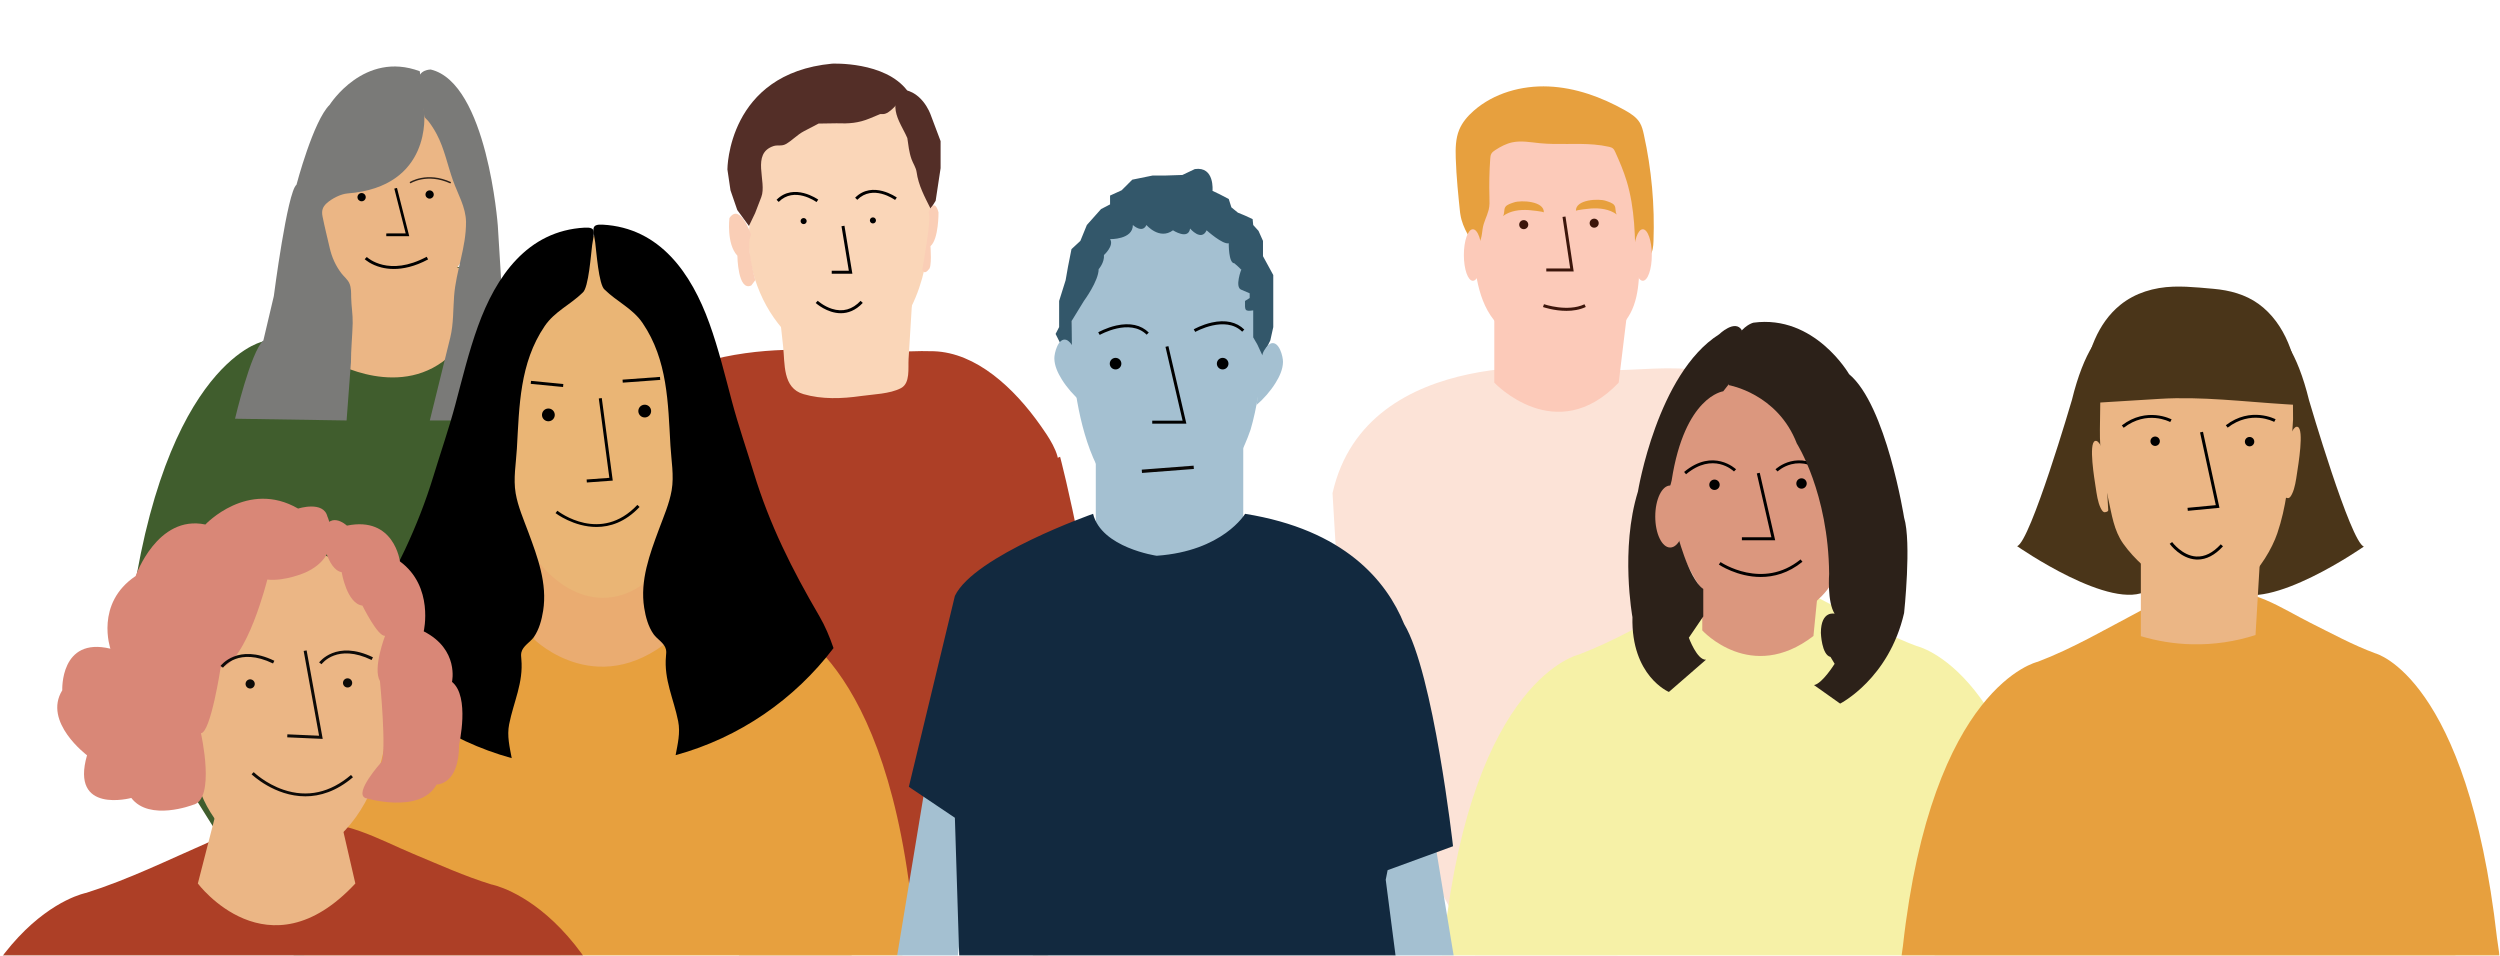 <?xml version="1.0" encoding="UTF-8"?> <svg xmlns="http://www.w3.org/2000/svg" xmlns:xlink="http://www.w3.org/1999/xlink" width="905" height="346" viewBox="0 0 905 346"><defs><path id="ca1rcrag3a" d="M0 0H905V346H0z"></path></defs><g fill="none" fill-rule="evenodd"><g><mask id="0v51ahz34b" fill="#fff"><use xlink:href="#ca1rcrag3a"></use></mask><g mask="url(#0v51ahz34b)"><g><g><path fill="#405D2D" d="M223.965 333.475l72.577-113.058-1.65-12.332c-10.759-101.549-50.03-110.593-50.031-110.593-8.023-3.18-15.769-7.711-23.477-11.848-10.381-5.57-21.542-14.18-33.32-11.617-5.58 1.214-10.304.583-15.75.79-4.885.185-8.486 3.891-12.723 6.28-12.098 6.82-24.278 14.534-36.947 19.678 0 0-38.308 9.045-48.803 110.594L72.23 223.7s44.612 71.241 68.74 109.774h82.994z" transform="translate(-28.19 23) translate(.19)"></path><path fill="#EBB685" d="M146.205 65.135l2.353 42.78s25.092 14.608 43.126-2.87l2.614-31.04-48.093-8.87z" transform="translate(-28.19 23) translate(.19)"></path><path fill="#EBB685" d="M145.263 47.029s-.118.382-.275 1.075c-.983 4.328-3.524 20.81 11.159 32.615 0 0 8.518 12.28 18.14 8.658 0 0 6.153-.63 9.15-4.565 0 0 13.4-12.108 13.25-17.947l.789-10.39.788-15.428-9.937-21.568-10.412-5.195-25.239 30.069-7.413 2.676z" transform="translate(-28.19 23) translate(.19)"></path><path fill="#2C2119" d="M191.045 43.41c-8.497-3.867-14.41-.06-14.47-.02l-.302-.453c.061-.041 6.213-4.02 14.998-.022l-.226.496z" transform="translate(-28.19 23) translate(.19)"></path><path fill="#000" d="M182.026 47.414c0 .824.67 1.493 1.497 1.493.826 0 1.496-.669 1.496-1.493 0-.825-.67-1.494-1.496-1.494-.827 0-1.497.669-1.497 1.494M157.405 48.376c0 .825.67 1.493 1.497 1.493.826 0 1.496-.668 1.496-1.493 0-.825-.67-1.494-1.496-1.494-.827 0-1.497.67-1.497 1.494" transform="translate(-28.19 23) translate(.19)"></path><path fill="#000" fill-rule="nonzero" d="M170.738 45.277L171.707 45.031 176.146 62.503 167.83 62.503 167.83 61.503 174.859 61.502z" transform="translate(-28.19 23) translate(.19)"></path><path fill="#000" d="M170.555 74.367c-1.75 0-3.252-.23-4.484-.54-3.89-.981-5.963-2.924-6.05-3.006l.753-.788h.001c.33.311 7.967 7.274 21.683-.085l.517.96c-4.922 2.64-9.114 3.46-12.42 3.46" transform="translate(-28.19 23) translate(.19)"></path><path fill="#7A7A78" d="M181.544 17.904s2.996 26.756-27.75 29.124c-2.439.188-5.7 1.886-7.465 3.476-1.61 1.453-1.974 2.816-1.565 4.877.756 3.825 1.735 7.62 2.6 11.423.753 3.304 2.171 6.476 4.25 9.164.93 1.203 2.197 2.159 2.84 3.553.73 1.586.635 3.48.668 5.182.06 3.124.631 6.201.548 9.332-.125 4.687-.627 9.388-.627 14.076l-1.578 21.096-40.382-.63s5.678-24.244 10.253-28.337l3.786-16.058s4.89-37.783 8.202-40.302c0 0 6.075-23.142 12.029-28.967 0 0 12.422-19.678 32.613-12.121l1.578 15.112z" transform="translate(-28.19 23) translate(.19)"></path><path fill="#7A7A78" d="M183.91 2.162s-4.417 0-4.417 3.936l2.121 13.046c.07.434 1.118 1.292 1.388 1.638 1.184 1.517 2.221 3.153 3.119 4.854 2.765 5.238 3.88 11.12 5.848 16.662 1.751 4.932 4.684 9.756 4.727 15.06.073 9.186-3.62 17.735-4.309 26.767-.38 4.981-.2 10.131-1.379 15.013l-7.414 30.069h31.864c-.728-9.226-1.02-18.489-2.065-27.69-.522-4.592-1.343-9.095-2.264-13.621-.553-2.722-1.665-5.967-1.665-8.752l-1.262-20.465S204.416 7.042 183.91 2.162" transform="translate(-28.19 23) translate(.19)"></path><path fill="#AD3F26" d="M330.085 104.28c-.006 0-77.038-9.834-89.382 45.014l4.667 78.556 62.365 118.132 75.829-61.386 27.501-138.723c.914-4.61-4.161-11.639-6.163-14.501-9.898-14.15-23.592-26.672-38.83-27.223-11.872-.429-24.16 1.64-35.987.13" transform="translate(-28.19 23) translate(.19)"></path><path fill="#FCE3D7" d="M599.755 110.514c-.006 0-77.038-9.834-89.382 45.014l4.668 78.556 62.364 118.132 75.829-61.386 27.502-138.723c.913-4.61-4.162-11.639-6.164-14.501-9.898-14.15-23.592-26.672-38.83-27.223-11.872-.429-24.159 1.64-35.987.131" transform="translate(-28.19 23) translate(.19)"></path><path fill="#FAD6B8" d="M309.791 86.886l1.69 15.419c.69 6.305-.253 15.152 7.375 17.37 6.698 1.948 13.938 1.672 20.774.69 4.477-.642 10.5-.744 14.535-2.868 3.4-1.79 2.534-7.196 2.739-10.542l.796-12.97 1.065-17.362L330.46 98.81l-20.668-11.924z" transform="translate(-28.19 23) translate(.19)"></path><path fill="#FAD6B8" d="M364.89 52.573c-.06 19.503-4.146 39.489-20.58 52.12-2.795 2.148-6.838 5.448-10.467 5.803-3.716.363-7.331-2.412-10.326-4.221-12.747-7.705-20.42-19.192-23.672-33.514-1.137-5.014-.622-10.205-.554-15.293.068-5.068.04-10.117.726-15.154.52-3.816 1.417-7.554 2.78-11.16 1.33-3.516 3.702-6.169 5.992-9.134.926-1.199 1.837-2.822 2.998-3.771 6.253-5.11 16.406-7.568 24.398-7.506 3.454.026 7.851.972 11.134 1.978 7.486 2.29 12.577 8.715 15.007 15.916 1.248 3.696 1.554 7.379 1.88 11.226.198 2.342.514 4.667.593 7.023.064 1.887.095 3.785.091 5.687" transform="translate(-28.19 23) translate(.19)"></path><path fill="#532E27" d="M356.451 9.832s-5.577 8.46-8.699 8.46h-1.114l-3.73 1.552c-4.17 1.737-7.615 1.958-12.107 1.786l-6.468.1-5.337 2.786c-2.419 1.263-4.27 3.4-6.596 4.675-1.472.807-2.91.205-4.338.672-8.283 2.709-2.323 12.903-4.473 18.48l-2.23 5.786-2.244 4.676-4.225-5.787-2.452-7.124-1.116-7.568s0-34.726 37.918-38.287c0 0 19.182-.891 27.211 9.793" transform="translate(-28.19 23) translate(.19)"></path><path fill="#532E27" d="M353.454 20.883c.927 2.083 2.142 4.1 2.998 6.09.389 2.626.624 5.134 1.52 7.65.516 1.448 1.613 3.061 1.824 4.586.69 4.99 2.894 8.919 5.093 13.363l1.822-2.894 1.784-11.798v-9.795l-3.606-9.572s-3.305-9.786-12.218-9.126c-.47.034-.567 6.022-.548 6.514.07 1.716.614 3.37 1.331 4.982" transform="translate(-28.19 23) translate(.19)"></path><path fill="#000" d="M345.101 56.789c0 .608-.495 1.1-1.102 1.1-.61 0-1.102-.492-1.102-1.1 0-.608.493-1.1 1.102-1.1.607 0 1.102.492 1.102 1.1M320.017 57.031c0 .608-.495 1.1-1.102 1.1-.61 0-1.103-.492-1.103-1.1 0-.607.494-1.1 1.103-1.1.607 0 1.102.493 1.102 1.1M332.383 90.388c-5.007 0-9.04-3.652-9.102-3.707l.742-.8c.021.02 2.147 1.959 5.127 2.91 3.913 1.247 7.407.279 10.386-2.883l.795.747c-2.64 2.8-5.418 3.733-7.948 3.733" transform="translate(-28.19 23) translate(.19)"></path><path fill="#FACEB6" d="M299.966 62.097s-4.03-11.901-7.915-6.166c0 0-1.151 9.326 2.877 13.635 0 0 .144 13.07 5.038 10.771l1.448-1.917s-3.751-13.451-1.448-16.323M364.134 53.852s2.053-5.66 3.605 0c0 0 .113 9.68-2.91 12.266 0 0 .624 7.9-.695 8.475 0 0-1.497 2.154-2.271 0 0 0 3.59-19.508 2.271-20.741" transform="translate(-28.19 23) translate(.19)"></path><path fill="#000" d="M336.56 76.095L329.084 76.095 329.084 75.006 335.275 75.006 332.617 58.894 333.694 58.717zM323.567 50.15c-.327-.237-8.069-5.712-13.68-.058l-.775-.767c6.272-6.32 15.007-.121 15.095-.058l-.64.882zM352.011 49.392c-.327-.237-8.069-5.712-13.68-.057l-.775-.767c6.273-6.32 15.008-.12 15.095-.058l-.64.882z" transform="translate(-28.19 23) translate(.19)"></path><path fill="#FCCAB9" d="M568.939 90.284v25.24s22.352 23.734 45.03 0l3.239-26.747-48.27 1.507z" transform="translate(-28.19 23) translate(.19)"></path><path fill="#FCCAB9" d="M577.56 21.406l31.654 3.603 13.484 17.367-1.056 22.89c-.374 8.102.496 17.734-3.453 25.147-3.656 6.862-11.31 11.114-18.063 14.324-8.498 4.038-22.188-3.36-28.555-8.962-8.327-7.326-9.6-19.423-10.325-29.795-.227-3.252-.688-6.58-.688-9.841V34.75l17.002-13.344z" transform="translate(-28.19 23) translate(.19)"></path><path fill="#E7A03E" d="M605.193 29.338c-6.526-.572-13.21.148-19.763-.498-3.327-.328-6.708-1.006-9.978-.312-2.22.471-4.262 1.555-6.159 2.796-.539.353-1.086.738-1.407 1.296-.32.557-.377 1.221-.423 1.862-.326 4.594-.422 9.203-.289 13.806.046 1.564.115 3.152-.272 4.668-.608 2.384-1.844 4.44-2.194 6.91-.325 2.293-.463 4.825-2.374 6.435-2.78-3.382-5.796-8.803-5.796-13.306l.083 1.685c-.711-6.8-1.422-13.606-1.64-20.439-.109-3.469-.072-7.047 1.25-10.257 1.108-2.692 3.063-4.963 5.253-6.885 7.31-6.416 17.373-9.213 27.098-8.797 9.725.416 19.137 3.833 27.622 8.597 2.087 1.171 4.209 2.506 5.429 4.562.76 1.284 1.115 2.762 1.437 4.218 2.8 12.659 3.978 25.674 3.493 38.629-.07 1.85-.218 3.83-1.359 5.29-1.3 1.667-3.56 2.243-5.172 3.61-.08-10.33-.185-20.829-3.197-30.712-1.095-3.59-2.56-7.054-4.117-10.469-.215-.47-.443-.956-.838-1.29-.411-.349-.954-.491-1.48-.61-1.721-.39-3.459-.636-5.207-.79" transform="translate(-28.19 23) translate(.19)"></path><path fill="#3C160B" d="M581.235 58.322c0 .905-.736 1.64-1.643 1.64s-1.642-.735-1.642-1.64c0-.906.735-1.64 1.642-1.64.907 0 1.643.734 1.643 1.64M604.946 56.159c.903-.084 1.703.58 1.786 1.482.084.901-.581 1.7-1.485 1.783-.904.083-1.703-.58-1.787-1.482-.083-.902.582-1.7 1.486-1.783M597.679 75.282L587.757 75.282 587.757 74.193 596.413 74.193 593.626 55.534 594.706 55.373z" transform="translate(-28.19 23) translate(.19)"></path><path fill="#E7A03E" d="M586.864 53.925c.022-.366-5.149-.86-5.503-.881-3.237-.19-6.627.214-9.303 2.185.723-.987.224-2.322.881-3.313.601-.906 2.133-1.304 3.123-1.65 2.485-.867 11.046-.518 10.802 3.659M598.491 53.354c-.021-.366 5.15-.86 5.504-.881 3.237-.19 6.626.214 9.303 2.185-.723-.987-.224-2.322-.88-3.312-.602-.907-2.134-1.304-3.124-1.65-2.485-.868-11.046-.519-10.803 3.658" transform="translate(-28.19 23) translate(.19)"></path><path fill="#3C160B" d="M595.05 89.529c-4.436 0-8.25-1.3-8.49-1.383l.36-1.028c.085.03 8.564 2.912 14.663.022l.468.984c-2.225 1.054-4.697 1.405-7.001 1.405" transform="translate(-28.19 23) translate(.19)"></path><path fill="#FCCAB9" d="M625.96 69.32c0 5.149-1.46 9.324-3.262 9.324s-3.263-4.175-3.263-9.325c0-5.15 1.46-9.324 3.263-9.324 1.802 0 3.263 4.174 3.263 9.324M564.444 69.32c0 5.149-1.46 9.324-3.262 9.324s-3.263-4.175-3.263-9.325c0-5.15 1.46-9.324 3.263-9.324 1.801 0 3.262 4.174 3.262 9.324" transform="translate(-28.19 23) translate(.19)"></path><path fill="#E7A03E" d="M359.648 315.666L358 304.184c-10.76-94.55-50.031-102.971-50.032-102.972-8.024-2.96-15.769-7.179-23.477-11.03-10.382-5.186-21.542-13.204-33.32-10.817-5.58 1.13-10.304.543-15.75.735-4.885.173-8.486 3.624-12.723 5.848-12.098 6.35-24.278 13.531-36.947 18.322 0 0-38.308 8.42-48.804 102.971l-1.608 11.482 83.817 124.625c9.189-1.112 18.378-2.22 27.565-3.35l.207-2.902c0 .485 24.658 2.942 26.796 3.195l85.925-124.625z" transform="translate(-28.19 23) translate(.19)"></path><path fill="#EAAC71" d="M218.43 167.925l2.986 40.568s24.19 23.82 52.293-2.632l-.989-40.67-54.29 2.734z" transform="translate(-28.19 23) translate(.19)"></path><path fill="#EAB575" d="M279.29 134.674c2.279 30.972-11.754 57.244-31.343 58.68-19.588 1.436-37.315-22.51-39.594-53.481-2.279-30.972 11.754-57.244 31.342-58.679 19.59-1.436 37.316 22.509 39.595 53.48" transform="translate(-28.19 23) translate(.19)"></path><path fill="#000" d="M228.824 127.023c.093 1.272-.865 2.381-2.142 2.475-1.274.093-2.385-.863-2.479-2.137-.094-1.274.865-2.381 2.14-2.476 1.277-.093 2.389.864 2.481 2.138M253.44 115.521L253.361 114.435 266.91 113.443 266.99 114.529zM231.826 117.097L220.124 115.956 220.23 114.872 231.932 116.014zM240.438 151.664L240.358 150.578 248.583 149.975 244.763 121.242 245.845 121.098 249.817 150.977zM243.926 167.76c-8.251 0-14.723-4.93-14.825-5.01l.671-.86c.636.495 15.715 11.947 28.957-2.119l.795.746c-5.186 5.508-10.705 7.242-15.598 7.242M263.702 125.64c.093 1.273-.865 2.382-2.141 2.476-1.275.093-2.387-.863-2.48-2.137-.094-1.274.864-2.381 2.14-2.475 1.277-.094 2.388.863 2.48 2.137" transform="translate(-28.19 23) translate(.19)"></path><path fill="#EAB575" d="M231.199 94.429L248.52 91.892 252.72 62.69 235.438 62.145z" transform="translate(-28.19 23) translate(.19)"></path><path fill="#000" d="M239.638 59.406c-20.777 1.125-32.123 17.734-38.605 35.676-3.348 9.266-5.66 18.857-8.197 28.364-2.323 8.712-5.285 17.232-7.913 25.853-5.713 18.743-13.766 34.806-23.743 51.874-2.039 3.486-3.7 7.434-5.1 11.517 14.06 18.532 34.01 32.402 57.161 38.758-.73-3.97-1.772-8.023-.923-12.292 1.611-8.101 5.194-15.013 4.411-23.544-.074-.811-.176-1.639.008-2.434.549-2.376 3.177-3.652 4.508-5.548 1.918-2.735 2.854-6.254 3.37-9.509 1.57-9.898-1.984-19.376-5.366-28.502-1.682-4.54-3.751-9.248-4.575-14.045-.91-5.303.134-10.829.44-16.185.882-15.417.984-30.953 10.054-44.328 3.624-5.342 9.257-7.704 13.764-12.133 2.166-1.652 3.023-14.295 3.425-17.18.638-4.569 1.828-6.587-2.72-6.342" transform="translate(-28.19 23) translate(.19)"></path><path fill="#000" d="M246.173 58.326c20.777 1.126 32.123 17.734 38.605 35.676 3.348 9.266 5.66 18.858 8.197 28.364 2.323 8.712 5.285 17.232 7.913 25.854 5.713 18.743 13.766 34.805 23.743 51.874 2.039 3.486 3.7 7.433 5.1 11.516-14.06 18.532-34.01 32.402-57.161 38.758.73-3.968 1.772-8.023.923-12.291-1.611-8.101-5.194-15.014-4.412-23.545.075-.81.177-1.638-.007-2.433-.55-2.376-3.177-3.652-4.508-5.55-1.918-2.733-2.854-6.253-3.37-9.507-1.57-9.898 1.984-19.376 5.365-28.502 1.683-4.54 3.752-9.25 4.576-14.045.91-5.304-.134-10.83-.44-16.186-.882-15.417-.984-30.953-10.054-44.327-3.623-5.343-9.257-7.705-13.764-12.133-2.166-1.653-3.023-14.295-3.425-17.18-.639-4.57-1.828-6.588 2.72-6.343" transform="translate(-28.19 23) translate(.19)"></path><path fill="#F6F1A7" d="M773.494 325.318l-1.648-11.482c-10.76-94.55-50.032-102.971-50.032-102.972-8.024-2.96-15.769-7.178-23.478-11.03-10.381-5.186-21.541-13.203-33.32-10.816-5.579 1.13-10.304.542-15.75.735-4.884.172-8.486 3.624-12.722 5.847-12.099 6.35-24.278 13.532-36.947 18.322 0 0-38.308 8.422-48.804 102.971l-1.609 11.482L633.002 453c9.188-1.112 18.378-2.22 27.564-3.35l.208-2.902c0 .485 24.658 2.942 26.796 3.195l85.924-124.625z" transform="translate(-28.19 23) translate(.19)"></path><path fill="#DB977E" d="M644.226 183.117v22.095s17.636 19.406 40.241 2.019l2.381-24.114h-42.622z" transform="translate(-28.19 23) translate(.19)"></path><path fill="#DB977E" d="M630.946 141.74l5.443 34.645s3.113 6.657 5.336 10.43c0 0 7.115 11.539 15.342 16.199 0 0 8.671 7.322 18.455 0 0 0 13.34-9.986 15.12-14.424l6.225-20.637-15.12-53.48-27.348-1.33s-20.003 11.04-23.453 28.598" transform="translate(-28.19 23) translate(.19)"></path><path fill="#000" d="M650.53 152.487c0 1.039-.842 1.88-1.882 1.88s-1.883-.841-1.883-1.88c0-1.037.843-1.88 1.883-1.88s1.883.843 1.883 1.88M682.033 152.025c0 1.038-.844 1.88-1.884 1.88s-1.883-.842-1.883-1.88c0-1.038.844-1.88 1.883-1.88 1.04 0 1.884.842 1.884 1.88M638.348 148.683l-.698-.836c10.57-8.804 18.731-1.033 18.812-.953l-.763.778c-.304-.296-7.556-7.149-17.35 1.01M688.84 148.683c-4.134-3.444-8.314-4.656-12.422-3.603-3.054.782-4.909 2.573-4.927 2.591l-.764-.777c.08-.08 8.242-7.853 18.812.953l-.699.836zM670.616 172.586L658.567 172.586 658.567 171.497 669.248 171.497 663.964 148.386 665.027 148.144zM665.4 185.866c-8.513 0-15.078-4.428-15.18-4.498l.62-.895c.151.104 15.21 10.23 28.964-.96l.69.844c-5.117 4.162-10.402 5.509-15.095 5.509" transform="translate(-28.19 23) translate(.19)"></path><path fill="#2C2119" d="M662.759 93.807s-10.207 2.236-8.963 22.61c0 0 17.677 2.982 24.648 21.12 0 0 11.452 17.89 11.702 47.21 0 0-.747 10.187 1.991 14.411 0 0-4.979-1.243-4.979 6.957 0 0 .249 7.951 3.485 8.697l1.494 2.484s-4.481 7.206-7.469 7.703l9.46 6.708s17.677-8.945 23.154-32.798c0 0 2.74-25.592 0-34.537 0 0-6.472-40.75-19.916-51.93 0 0-12.449-21.617-34.607-18.635" transform="translate(-28.19 23) translate(.19)"></path><path fill="#2C2119" d="M651.805 118.654s-13.943 1.739-18.673 32.3c0 0-2.49 9.194-2.49 15.157v1.242s1.992 2.802 4.233 1.774c0 0 4.233 17.359 9.71 21.086v9.939l-5.228 7.702s2.987 8.2 6.223 7.951l-13.444 11.678s-13.693-5.715-13.195-27.083c0 0-4.481-24.599 1.992-45.47 0 0 6.97-42.736 29.378-56.9 0 0 5.807-5.639 8.256-1.452l-2.281 16.36-4.481 5.716z" transform="translate(-28.19 23) translate(.19)"></path><path fill="#DB977E" d="M637.999 163.98c0 6.199-2.417 11.222-5.399 11.222-2.98 0-5.398-5.023-5.398-11.221s2.417-11.222 5.398-11.222c2.982 0 5.399 5.024 5.399 11.222" transform="translate(-28.19 23) translate(.19)"></path><path fill="#AD3F26" d="M382.675 154.093l29.08-11.745s14.029 53.191 14.514 96.293c.485 43.102 0 0 0 0l-66.46 50.913 22.866-131.926" transform="translate(-28.19 23) translate(.19)"></path><path fill="#A36D49" d="M401.585 327.484L419.069 313.588 414.757 257.219 407.241 250.985z" transform="translate(-28.19 23) translate(.19)"></path><path fill="#A4C0D1" d="M424.679 185.651L478.057 185.651 478.057 135.992 424.679 135.992z" transform="translate(-28.19 23) translate(.19)"></path><path fill="#A4C0D1" d="M454.335 50.423s-39.409-10.23-38.555 49.445c0 0 .01 62.14 32.466 63.466 0 0 21.777.189 32.455-30.786 0 0 20.304-65.501-26.366-82.125" transform="translate(-28.19 23) translate(.19)"></path><path fill="#33576A" d="M420.372 85.946s5.339-7.247 5.339-11.51c0 0 2.135-2.344 1.922-5.115 0 0 3.773-3.41 2.206-5.754 0 0 8.258.213 8.258-5.115 0 0 3.417 3.197 4.912 0 0 0 4.697 5.541 9.61 1.918 0 0 5.552 3.623 6.193-.639 0 0 4.067 4.817 5.98.64 0 0 5.856 5.275 8.018 4.688 0 0-.117 7.247 2.018 7.247 0 0 2.563 2.13 2.563 2.557v-.426s-2.563 6.607 0 7.46l2.99 1.278v1.705l-1.685 1.066c.002 3.28-.332 3.871 2.966 3.41v9.77l1.495 2.591 1.917 4.119 2.78-5.61 1.068-4.82V76.567l-3.719-6.82v-5.54l-1.619-3.624-1.922-2.13-.214-2.132-2.752-1.279-2.587-1.065-2.349-1.919-.95-3.011-3.2-1.678-2.684-1.278s.862-8.952-6.402-7.886l-4.489 2.131-6.407.213h-4.413l-7.332 1.492-3.843 3.837-4.2 1.918v3.196l-3.275 1.706-5.125 5.754-2.35 5.755-3.216 2.983-1.268 6.394-.855 4.87-2.348 7.492v9.46l-1.282 2.48 1.922 3.831 4 2.134-.1-10.68" transform="translate(-28.19 23) translate(.19)"></path><path fill="#A4C0D1" d="M419.41 122.46c-2.724-2.316-5.201-5.148-7.08-8.182-1.392-2.249-2.612-4.836-2.657-7.529-.032-1.956 1.391-7.521 4.244-6.754 1.23.332 2.747 2.536 3.096 3.723.63 2.137.603 4.712.885 6.92l1.036 8.096c.073.574.014 3.333.477 3.726M482.709 123.739c2.724-2.316 5.202-5.148 7.08-8.183 1.392-2.248 2.612-4.835 2.657-7.528.032-1.956-1.39-7.521-4.244-6.754-1.23.331-2.747 2.536-3.096 3.723-.63 2.136-.603 4.712-.885 6.919l-1.036 8.097c-.074.574-.014 3.333-.476 3.726" transform="translate(-28.19 23) translate(.19)"></path><path fill="#000" d="M457.469 130.377L445.109 130.377 445.109 129.288 456.096 129.288 449.9 102.549 450.963 102.304zM433.933 108.641c0 1.158-.94 2.096-2.1 2.096-1.16 0-2.1-.938-2.1-2.096 0-1.157.94-2.096 2.1-2.096 1.16 0 2.1.939 2.1 2.096M472.703 108.641c0 1.158-.94 2.096-2.1 2.096-1.16 0-2.1-.938-2.1-2.096 0-1.157.94-2.096 2.1-2.096 1.16 0 2.1.939 2.1 2.096M460.678 97.161l-.545-.943c.117-.067 2.905-1.657 6.547-2.469 4.905-1.093 8.97-.21 11.761 2.554l-.769.773c-6.112-6.053-16.886.023-16.994.085M426.098 98.246l-.545-.943c.117-.068 2.906-1.657 6.547-2.47 4.904-1.093 8.97-.21 11.76 2.554l-.768.774c-6.119-6.062-16.886.022-16.994.085" transform="translate(-28.19 23) translate(.19)"></path><path fill="#E7A03E" d="M866.975 433.224l66.576-105.266-1.648-11.482c-10.76-94.55-44.032-102.97-44.033-102.971-8.023-2.96-15.768-7.179-23.477-11.03-10.381-5.186-21.541-13.204-33.32-10.817-5.579 1.13-10.304.543-15.75.736-4.885.172-8.485 3.623-12.722 5.847-12.099 6.35-24.28 13.531-36.948 18.322 0 0-38.307 8.421-48.803 102.97l-1.609 11.482 68.74 102.209h82.994z" transform="translate(-28.19 23) translate(.19)"></path><path fill="#4A3519" d="M802.04 93.088s-15.279-6.93-24.01 28.714c0 0-15.08 51.55-19.842 52.904 0 0 34.526 24.12 47.423 15.906l-3.572-97.524zM839.879 93.232s15.278-6.93 24.009 28.714c0 0 15.08 51.55 19.842 52.903 0 0-34.526 24.12-47.423 15.907l3.572-97.524z" transform="translate(-28.19 23) translate(.19)"></path><path fill="#EBB685" d="M802.988 174.31v32.983c5.869 1.761 12.062 2.791 18.486 2.94 8.038.185 15.782-1.012 23.024-3.346l1.669-28.27-43.18-4.308z" transform="translate(-28.19 23) translate(.19)"></path><path fill="#EBB685" d="M857.99 113.051s1.167-23.299-34.186-25.578c0 0-31.061-1.841-35.354 24.302l-.285 20.667c-.117 8.473 1.212 16.923 3.045 25.175 1.25 5.626 2.003 11.39 5.393 16.176 4.203 5.93 9.876 10.517 15.706 14.767 2.857 2.083 5.82 4.356 9.243 5.424 13.88 4.33 26.986-12.588 30.854-23.972 3.145-9.257 4.236-19.19 4.875-28.898l.81-12.237-.1-15.826z" transform="translate(-28.19 23) translate(.19)"></path><path fill="#000" d="M809.857 136.566c.09.934-.596 1.764-1.532 1.854-.936.089-1.768-.596-1.857-1.53-.09-.934.597-1.764 1.533-1.854.936-.09 1.767.596 1.856 1.53M844.044 136.715c.09.934-.597 1.764-1.533 1.854-.935.089-1.767-.596-1.857-1.53-.09-.935.597-1.764 1.533-1.854.936-.089 1.767.596 1.857 1.53M819.986 161.921L819.882 160.837 830.118 159.859 824.416 133.533 825.482 133.303 831.444 160.827zM823.53 179.56c-.182 0-.364-.006-.546-.016-5.608-.323-9.396-5.462-9.555-5.68l.884-.64c.036.05 3.653 4.944 8.74 5.233 3.029.175 6.013-1.313 8.86-4.417l.804.736c-2.914 3.176-6.003 4.784-9.187 4.784" transform="translate(-28.19 23) translate(.19)"></path><path fill="#EBB685" d="M790.094 142.459c-.077-1.353-1.331-3.775-1.942-4.667-.508-.744-1.068-1.396-1.751-1.155-2.413.854-.19 13.95.24 16.816.36 2.401.765 5.363 1.78 7.416.328.666.707 1.35 1.245 1.539.263.092 1.548-.122 1.513-.736l-1.085-19.213M856.064 137.355c.077-1.353 1.33-3.776 1.94-4.667.51-.744 1.069-1.397 1.753-1.155 2.413.853.188 13.949-.241 16.816-.36 2.401-.765 5.363-1.78 7.416-.328.666-.707 1.35-1.245 1.538-.263.093-1.547-.121-1.512-.735l1.085-19.213" transform="translate(-28.19 23) translate(.19)"></path><path fill="#000" d="M796.767 131.855l-.666-.863c9.013-6.92 17.94-2.214 18.03-2.166l-.521.957c-.34-.183-8.407-4.404-16.843 2.072M834.41 131.805l-.664-.863c9.011-6.919 17.938-2.215 18.028-2.166l-.52.957c-.34-.183-8.408-4.403-16.843 2.072" transform="translate(-28.19 23) translate(.19)"></path><path fill="#4A3519" d="M824.173 81.1c-3.17-.258-6.365-.44-9.49-.33-6.898.243-13.722 2.225-19.138 6.61-8.27 6.695-11.96 17.46-13.141 27.708-.305 2.64-.515 5.348-.381 8.009l15.69-.969c4.031-.25 8.063-.498 12.095-.747 15.067-.93 30.552 1.026 45.674 1.96l4.864.3c.131.008-.248-6.721-.286-7.098-.536-5.3-1.71-10.587-3.78-15.507-2.31-5.485-5.818-10.506-10.683-14.02-4.78-3.452-10.501-4.953-16.308-5.466-1.687-.15-3.398-.311-5.116-.45" transform="translate(-28.19 23) translate(.19)"></path><path fill="#0A0705" fill-rule="nonzero" d="M460.087 145.568L460.179 146.765 441.403 148.21 441.311 147.014z" transform="translate(-28.19 23) translate(.19)"></path><path fill="#AD3F26" d="M267.07 407.089l-1.199-6.956c-12.909-94.55-60.026-102.971-60.028-102.972-9.626-2.96-18.918-7.18-28.167-11.03-12.455-5.186-25.845-13.204-39.977-10.817-6.694 1.13-12.362.543-18.897.735-5.86.173-10.18 3.624-15.263 5.847-14.516 6.351-29.13 13.533-44.33 18.323 0 0-45.96 8.421-58.554 102.97L0 407.09h267.07z" transform="translate(-28.19 23) translate(.19)"></path><path fill="#EBB685" d="M107.167 267.42l-.341 1.33-7.206 28.075s25.388 33.99 57.014 0l-6.218-26.977-43.249-2.428z" transform="translate(-28.19 23) translate(.19)"></path><path fill="#EBB685" d="M168.181 207.144c1.334 8.788.993 18.121.65 25.676-.718 15.91-4.736 32.736-15.87 44.712-4.735 5.094-15.248 13.238-22.453 12.415-3.49-.398-7.33-2.35-10.375-3.962-12.03-6.375-19.71-17.841-22.049-31.148-.898-5.114-1.064-10.343-.749-15.518 0 0-3.192-62.45 39.272-63.125 6.236-.098 14.07 3.713 19 7.108 7.655 5.27 11.116 14.23 12.574 23.842" transform="translate(-28.19 23) translate(.19)"></path><path fill="#D98777" d="M146.532 164.007s6.505 13.697-8.006 20.25c0 0-7.382 3.262-13.756 2.544 0 0-7.422 29.85-16.896 31.87 0 0-3.594 23.56-7.131 23.761 0 0 5.472 24.155-2.934 25.938 0 0-15.728 6.075-22.277-2.51 0 0-22.217 6.027-16.028-15.451 0 0-16.071-12.046-8.961-23.526 0 0-.875-19.468 17.427-15.056 0 0-5.669-16.37 9.128-26.302 0 0 7.782-22.322 25.248-18.649 0 0 15.288-16.358 33.575-5.77 0 0 9.197-2.957 10.61 2.901" transform="translate(-28.19 23) translate(.19)"></path><path fill="#D98777" d="M153.584 167.278s-6.921-6.424-8.972 3.766c0 0 1.695 12.143 7.067 13.077 0 0 1.868 11.433 7.518 12.105 0 0 5.62 11.409 8.203 10.918 0 0-4.554 11.875-1.856 16.407 0 0 2.502 25.667.485 29.394 0 0-9.996 11.038-5.795 12.935 0 0 19.8 6.042 25.82-4.88 0 0 8.177.24 8.128-14.436 0 0 4.025-17.45-2.558-22.715 0 0 2.694-11.726-10.236-18.3 0 0 3.814-16.214-8.622-25.328 0 0-2.033-16.47-19.182-12.943" transform="translate(-28.19 23) translate(.19)"></path><path fill="#0C0A08" d="M144.41 217.443l-.886-.636c.06-.083 6.168-8.298 19.477-1.87l-.476.98c-12.45-6.013-17.89 1.216-18.115 1.526M108.723 218.706l-.886-.636c.06-.083 6.169-8.3 19.477-1.87l-.475.98c-12.45-6.014-17.89 1.216-18.116 1.526M120.217 224.771c-.103.914-.93 1.57-1.844 1.467-.916-.103-1.573-.927-1.47-1.84.103-.913.929-1.57 1.844-1.467.915.103 1.573.927 1.47 1.84M155.48 224.4c-.102.912-.928 1.569-1.843 1.465-.915-.102-1.573-.926-1.47-1.84.103-.912.929-1.57 1.844-1.466.915.103 1.573.926 1.47 1.84M144.821 244.48L131.978 243.913 132.027 242.825 143.504 243.332 137.925 212.638 138.998 212.443zM138.518 265.27c-11.15 0-19.329-7.863-19.448-7.98l.765-.776c.043.042 4.327 4.2 10.793 6.38 8.62 2.905 16.841 1.1 24.435-5.36l.708.828c-6.057 5.153-11.987 6.908-17.253 6.908" transform="translate(-28.19 23) translate(.19)"></path><path fill="#E7A03E" d="M743.388 311.09L715.019 333.413 715.019 352.469 919.604 345.936 909.098 256.514z" transform="translate(-28.19 23) translate(.19)"></path></g><path fill="#A4C0D1" d="M345.19 370L362.69 264 374.721 272.369 380.19 279.621 369.253 370zM562.19 370L544.69 264 532.659 272.369 527.19 279.621 538.128 370z" transform="translate(-28.19 23)"></path><path fill="#12293F" d="M529.822 295.463l.686-3.463 23.682-8.658s-7.068-62.753-17.703-80.428c-6.356-15.62-21.535-34.124-57.569-39.914 0 0-8.005 13.503-32.019 15.185 0 0-20.011-2.892-23.013-15.185 0 0-43.025 15.095-50.03 29.72l-16.666 69.108 4.5 3.024 12.167 8.175 1.602 51.084-3.29 45.887h15.113L404.874 421l101.06-5.047 8.112-40.917 25.43-5.038-9.654-74.535z" transform="translate(-28.19 23)"></path></g></g></g></g></svg> 